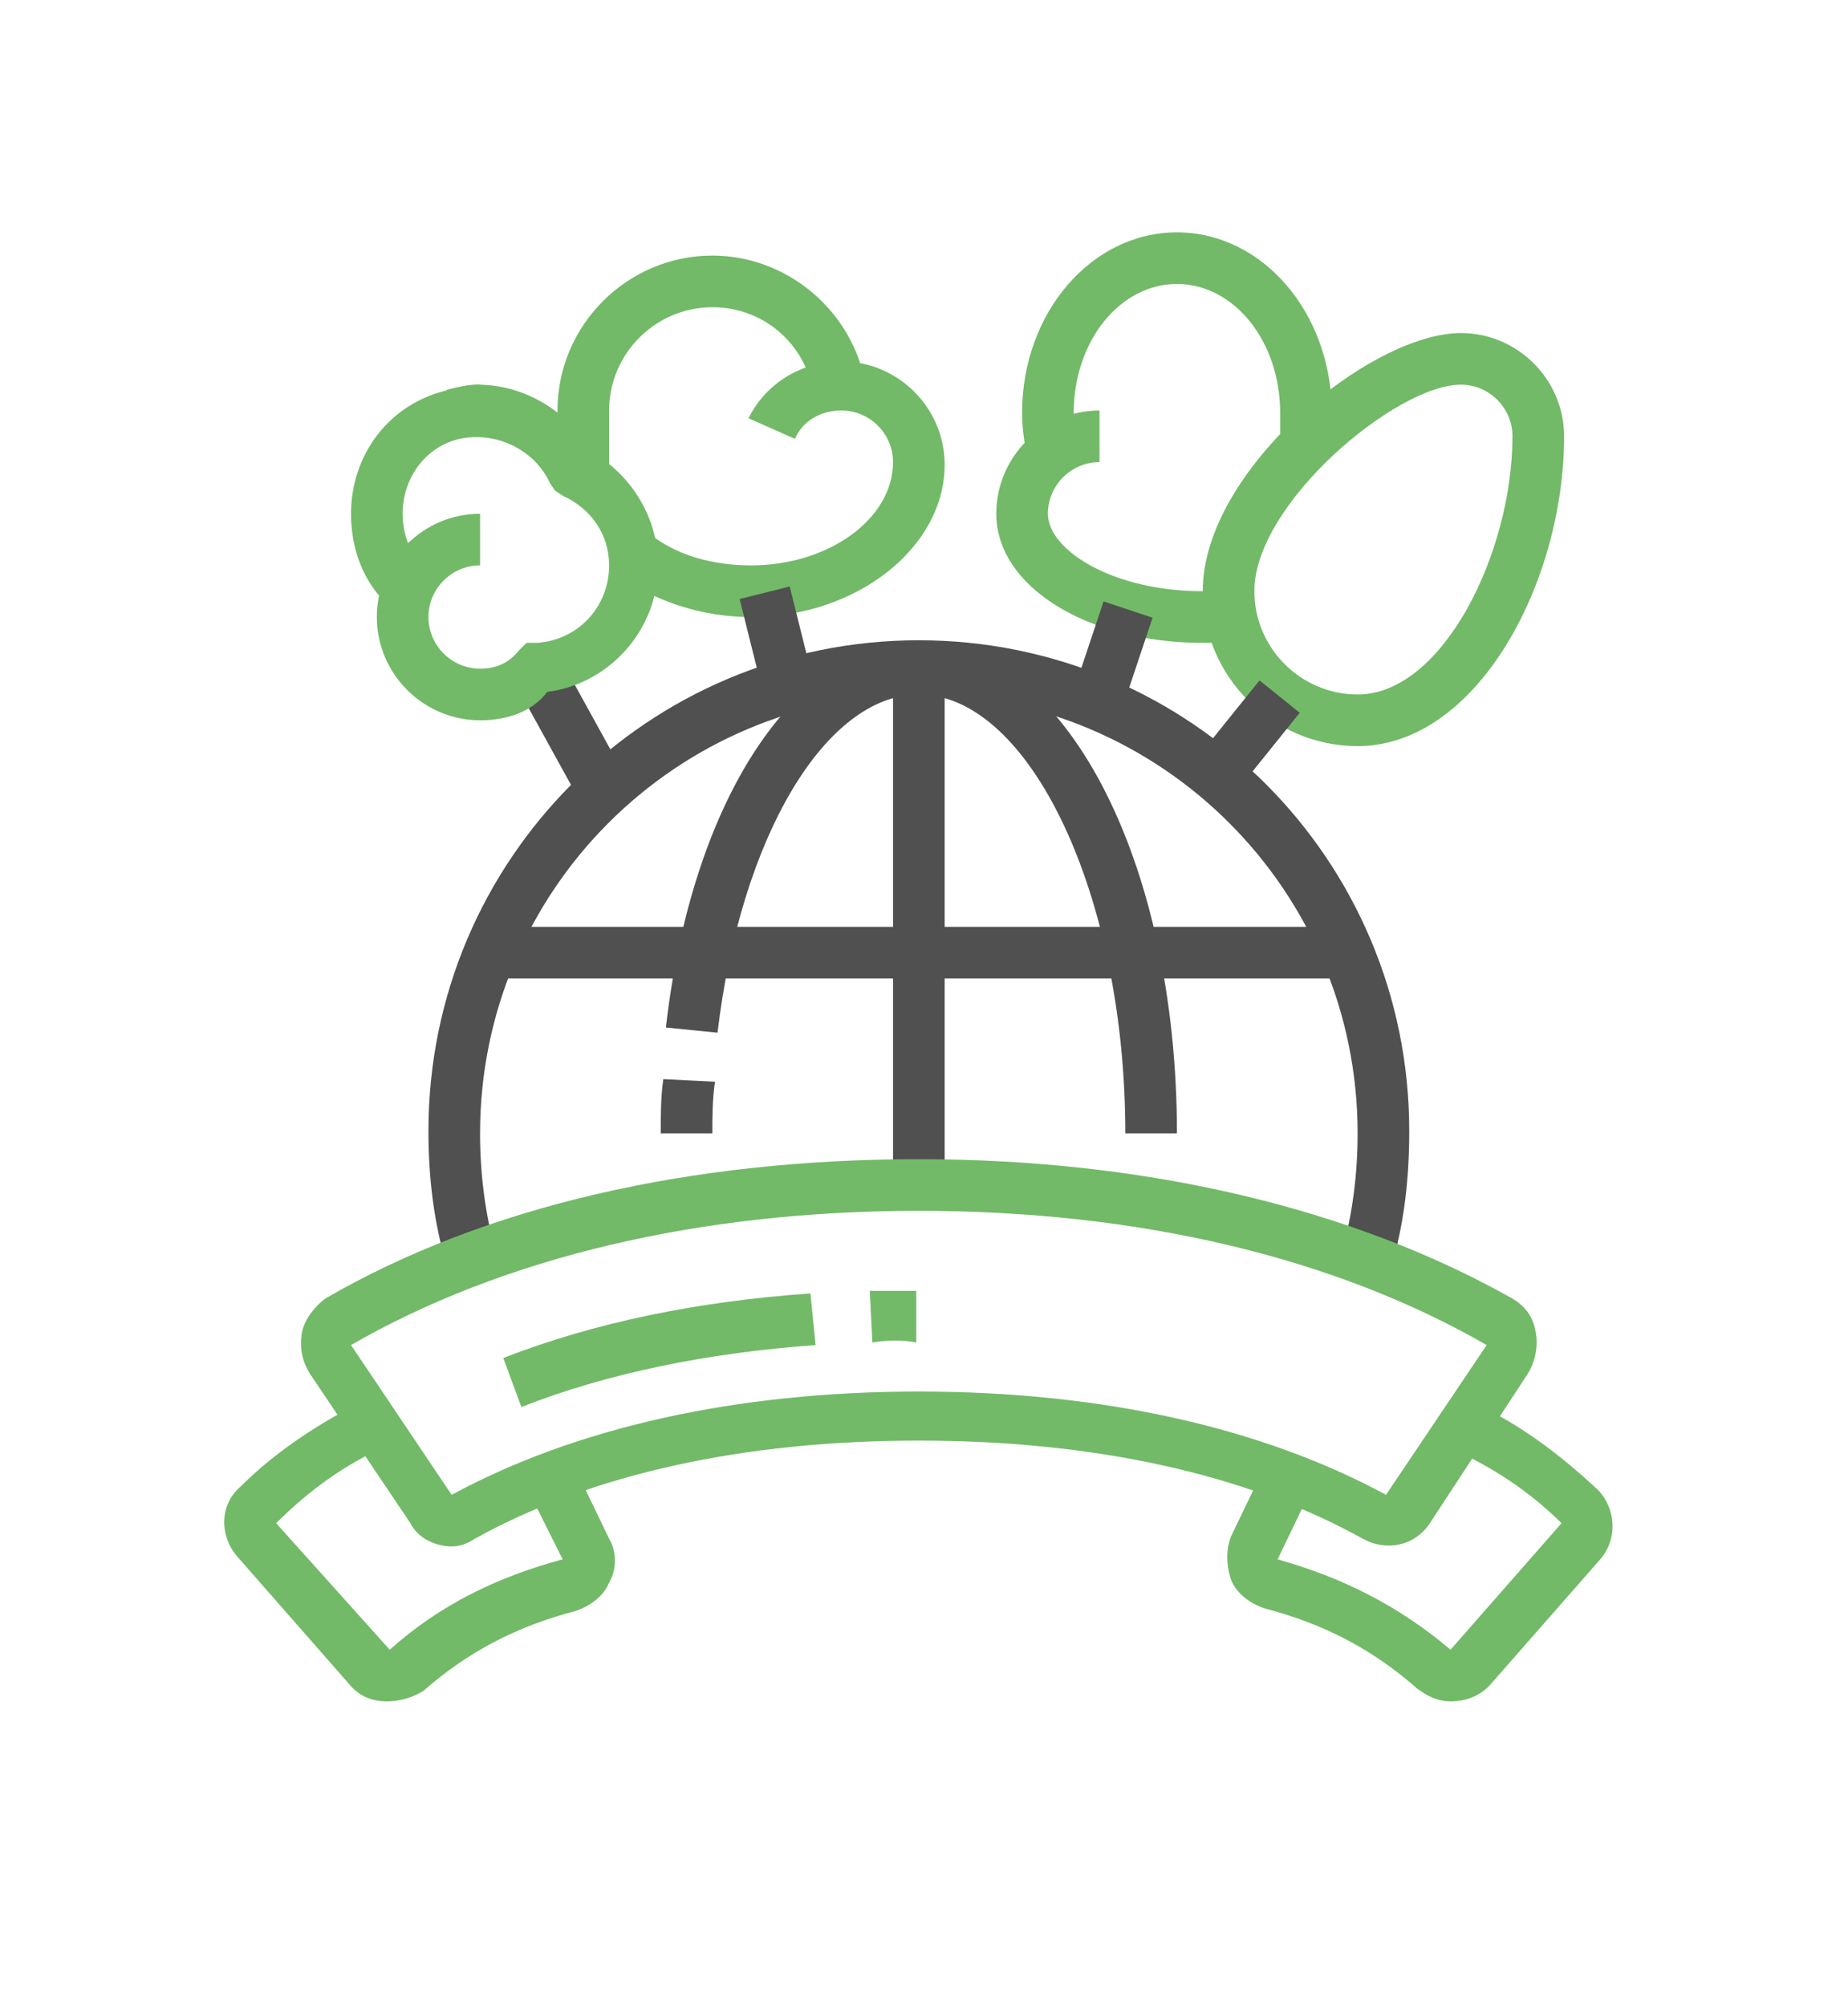 <?xml version="1.0" encoding="utf-8"?>
<!-- Generator: Adobe Illustrator 25.3.1, SVG Export Plug-In . SVG Version: 6.00 Build 0)  -->
<svg version="1.1" id="Layer_1" xmlns="http://www.w3.org/2000/svg" xmlns:xlink="http://www.w3.org/1999/xlink" x="0px" y="0px"
	 viewBox="0 0 71.6 77.7" style="enable-background:new 0 0 71.6 77.7;" xml:space="preserve">
<g>
	<path style="fill:#72BA68;" d="M15,65.9c-0.6,0-1.1-0.2-1.5-0.7l-4.3-4.9c-0.7-0.8-0.7-2,0.1-2.7c1.4-1.4,3.1-2.5,4.9-3.4l0.8,1.8
		c-1.6,0.7-3,1.7-4.3,3l4.4,4.9c1.9-1.7,4.1-2.8,6.7-3.5l-1.3-2.6l1.8-0.9l1.3,2.7c0.3,0.5,0.3,1.2,0,1.7c-0.2,0.5-0.7,0.9-1.3,1.1
		c-2.3,0.6-4.2,1.6-5.9,3.1C15.9,65.8,15.4,65.9,15,65.9z"/>
	<path style="fill:#72BA68;" d="M56.2,65.9c-0.5,0-0.9-0.2-1.3-0.5c-1.7-1.5-3.6-2.5-5.9-3.1c-0.6-0.2-1.1-0.6-1.3-1.1
		c-0.2-0.6-0.2-1.2,0-1.7l1.3-2.7l1.8,0.9l-1.3,2.7c2.5,0.7,4.7,1.8,6.7,3.5l4.3-4.9c-1.2-1.2-2.7-2.2-4.3-2.9l0.8-1.8
		c1.8,0.8,3.4,2,4.9,3.4c0.7,0.7,0.8,1.9,0.1,2.7l-4.3,4.9C57.3,65.7,56.8,65.9,56.2,65.9z"/>
	<path style="fill:#72BA68;" d="M20.2,54.5l-0.7-1.9c3.6-1.4,7.6-2.2,11.9-2.5l0.2,2C27.4,52.4,23.5,53.2,20.2,54.5z"/>
	<path style="fill:#72BA68;" d="M33.8,52l-0.1-2c0.6,0,1.2,0,1.8,0v2C35,51.9,34.4,51.9,33.8,52z"/>
	<path style="fill:#505050;" d="M53.9,49.1L52,48.5c0.4-1.5,0.6-3,0.6-4.6c0-9.4-7.6-17-17-17s-17,7.6-17,17c0,1.6,0.2,3.1,0.6,4.6
		l-1.9,0.5c-0.5-1.7-0.7-3.4-0.7-5.2c0-10.5,8.5-19,19-19s19,8.5,19,19C54.6,45.7,54.4,47.4,53.9,49.1z"/>
	<path style="fill:#505050;" d="M45.6,43.9h-2c0-9.2-3.7-17-8-17c-3.6,0-6.9,5.5-7.8,13.1l-2-0.2c1-8.8,5-14.9,9.8-14.9
		C41.2,24.9,45.6,33.3,45.6,43.9z"/>
	<path style="fill:#505050;" d="M27.6,43.9h-2c0-0.7,0-1.4,0.1-2.1l2,0.1C27.6,42.6,27.6,43.3,27.6,43.9z"/>
	<rect x="34.6" y="25.9" style="fill:#505050;" width="2" height="20"/>
	<rect x="19" y="35.9" style="fill:#505050;" width="33.2" height="2"/>
	
		<rect x="21.1" y="25.6" transform="matrix(0.876 -0.483 0.483 0.876 -10.907 14.211)" style="fill:#505050;" width="2" height="5.4"/>
	<path style="fill:#72BA68;" d="M23.6,18.5h-2v-2.6c0-3.3,2.7-6,6-6c2.8,0,5.3,2,5.9,4.8l-2,0.4c-0.4-1.9-2-3.2-3.9-3.2
		c-2.2,0-4,1.8-4,4V18.5z"/>
	<path style="fill:#72BA68;" d="M29.1,23.9c-1.9,0-3.7-0.6-5.1-1.6l1.2-1.6c1,0.8,2.4,1.2,3.9,1.2c3,0,5.5-1.8,5.5-4
		c0-1.1-0.9-2-2-2c-0.8,0-1.5,0.4-1.8,1.1L29,16.2c0.7-1.4,2.1-2.2,3.6-2.2c2.2,0,4,1.8,4,4C36.6,21.2,33.2,23.9,29.1,23.9z"/>
	
		<rect x="29.1" y="22.9" transform="matrix(0.97 -0.242 0.242 0.97 -5.112 8.031)" style="fill:#505050;" width="2" height="3.9"/>
	<path style="fill:#72BA68;" d="M52.6,28.9c-3.3,0-6-2.7-6-6c0-4.7,6.5-10,10-10c2.2,0,4,1.8,4,4C60.6,22.6,57.2,28.9,52.6,28.9z
		 M56.6,14.9c-2.5,0-8,4.6-8,8c0,2.2,1.8,4,4,4c3.3,0,6-5.5,6-10C58.6,15.8,57.7,14.9,56.6,14.9z"/>
	
		<rect x="46.3" y="27.5" transform="matrix(0.627 -0.779 0.779 0.627 -4.161 48.296)" style="fill:#505050;" width="4" height="2"/>
	<path style="fill:#72BA68;" d="M46.6,24.9c-4.5,0-8-2.2-8-5c0-2.2,1.8-4,4-4v2c-1.1,0-2,0.9-2,2c0,1.4,2.5,3,6,3c0.3,0,0.7,0,1,0
		l0.2,2C47.4,24.9,47,24.9,46.6,24.9z"/>
	<path style="fill:#72BA68;" d="M39.8,17.8c-0.1-0.6-0.2-1.2-0.2-1.8c0-3.9,2.7-7,6-7c3.3,0,6,3.1,6,7v1.4h-2v-1.4c0-2.8-1.8-5-4-5
		c-2.2,0-4,2.2-4,5c0,0.5,0.1,0.9,0.2,1.4L39.8,17.8z"/>
	
		<rect x="41.1" y="24.4" transform="matrix(0.317 -0.949 0.949 0.317 5.337 58.264)" style="fill:#505050;" width="3.9" height="2"/>
	<path style="fill:#72BA68;" d="M15.1,23.5c-1-0.9-1.5-2.2-1.5-3.6c0-2.3,1.5-4.3,3.8-4.8c0.4-0.1,0.8-0.2,1.2-0.2v2
		c-0.3,0-0.5,0-0.8,0.1c-1.3,0.3-2.2,1.5-2.2,2.9c0,0.8,0.3,1.6,0.9,2.2L15.1,23.5z"/>
	<path style="fill:#72BA68;" d="M18.6,27.9c-2.2,0-4-1.8-4-4s1.8-4,4-4v2c-1.1,0-2,0.9-2,2c0,1.1,0.9,2,2,2c0.6,0,1.1-0.2,1.5-0.7
		l0.3-0.3l0.4,0c1.6-0.1,2.8-1.4,2.8-3c0-1.2-0.7-2.2-1.8-2.7l-0.3-0.2l-0.2-0.3c-0.6-1.3-2.1-2-3.5-1.7l-0.5-1.9
		c0.4-0.1,0.8-0.2,1.2-0.2c1.8,0,3.5,1,4.4,2.6c1.6,0.9,2.6,2.6,2.6,4.4c0,2.5-1.9,4.6-4.3,4.9C20.6,27.6,19.6,27.9,18.6,27.9z"/>
	<path style="fill:#72BA68;" d="M17.5,59.9c-0.6,0-1.3-0.3-1.6-0.9l-3.9-5.8c-0.3-0.5-0.4-1-0.3-1.6c0.1-0.5,0.5-1,0.9-1.3
		c6.2-3.6,14.2-5.4,23-5.4s16.8,1.9,23,5.4c0.5,0.3,0.8,0.7,0.9,1.3c0.1,0.5,0,1.1-0.3,1.6L55.4,59c-0.6,0.9-1.7,1.1-2.6,0.6
		c-4.5-2.5-10.4-3.8-17.2-3.8s-12.7,1.3-17.2,3.8C18.1,59.8,17.8,59.9,17.5,59.9z M35.6,46.9c-8.5,0-16.1,1.8-22,5.2l3.9,5.8
		c4.8-2.6,11-4,18.1-4s13.3,1.4,18.1,4l3.9-5.8C51.7,48.7,44.1,46.9,35.6,46.9z"/>
</g>
</svg>
